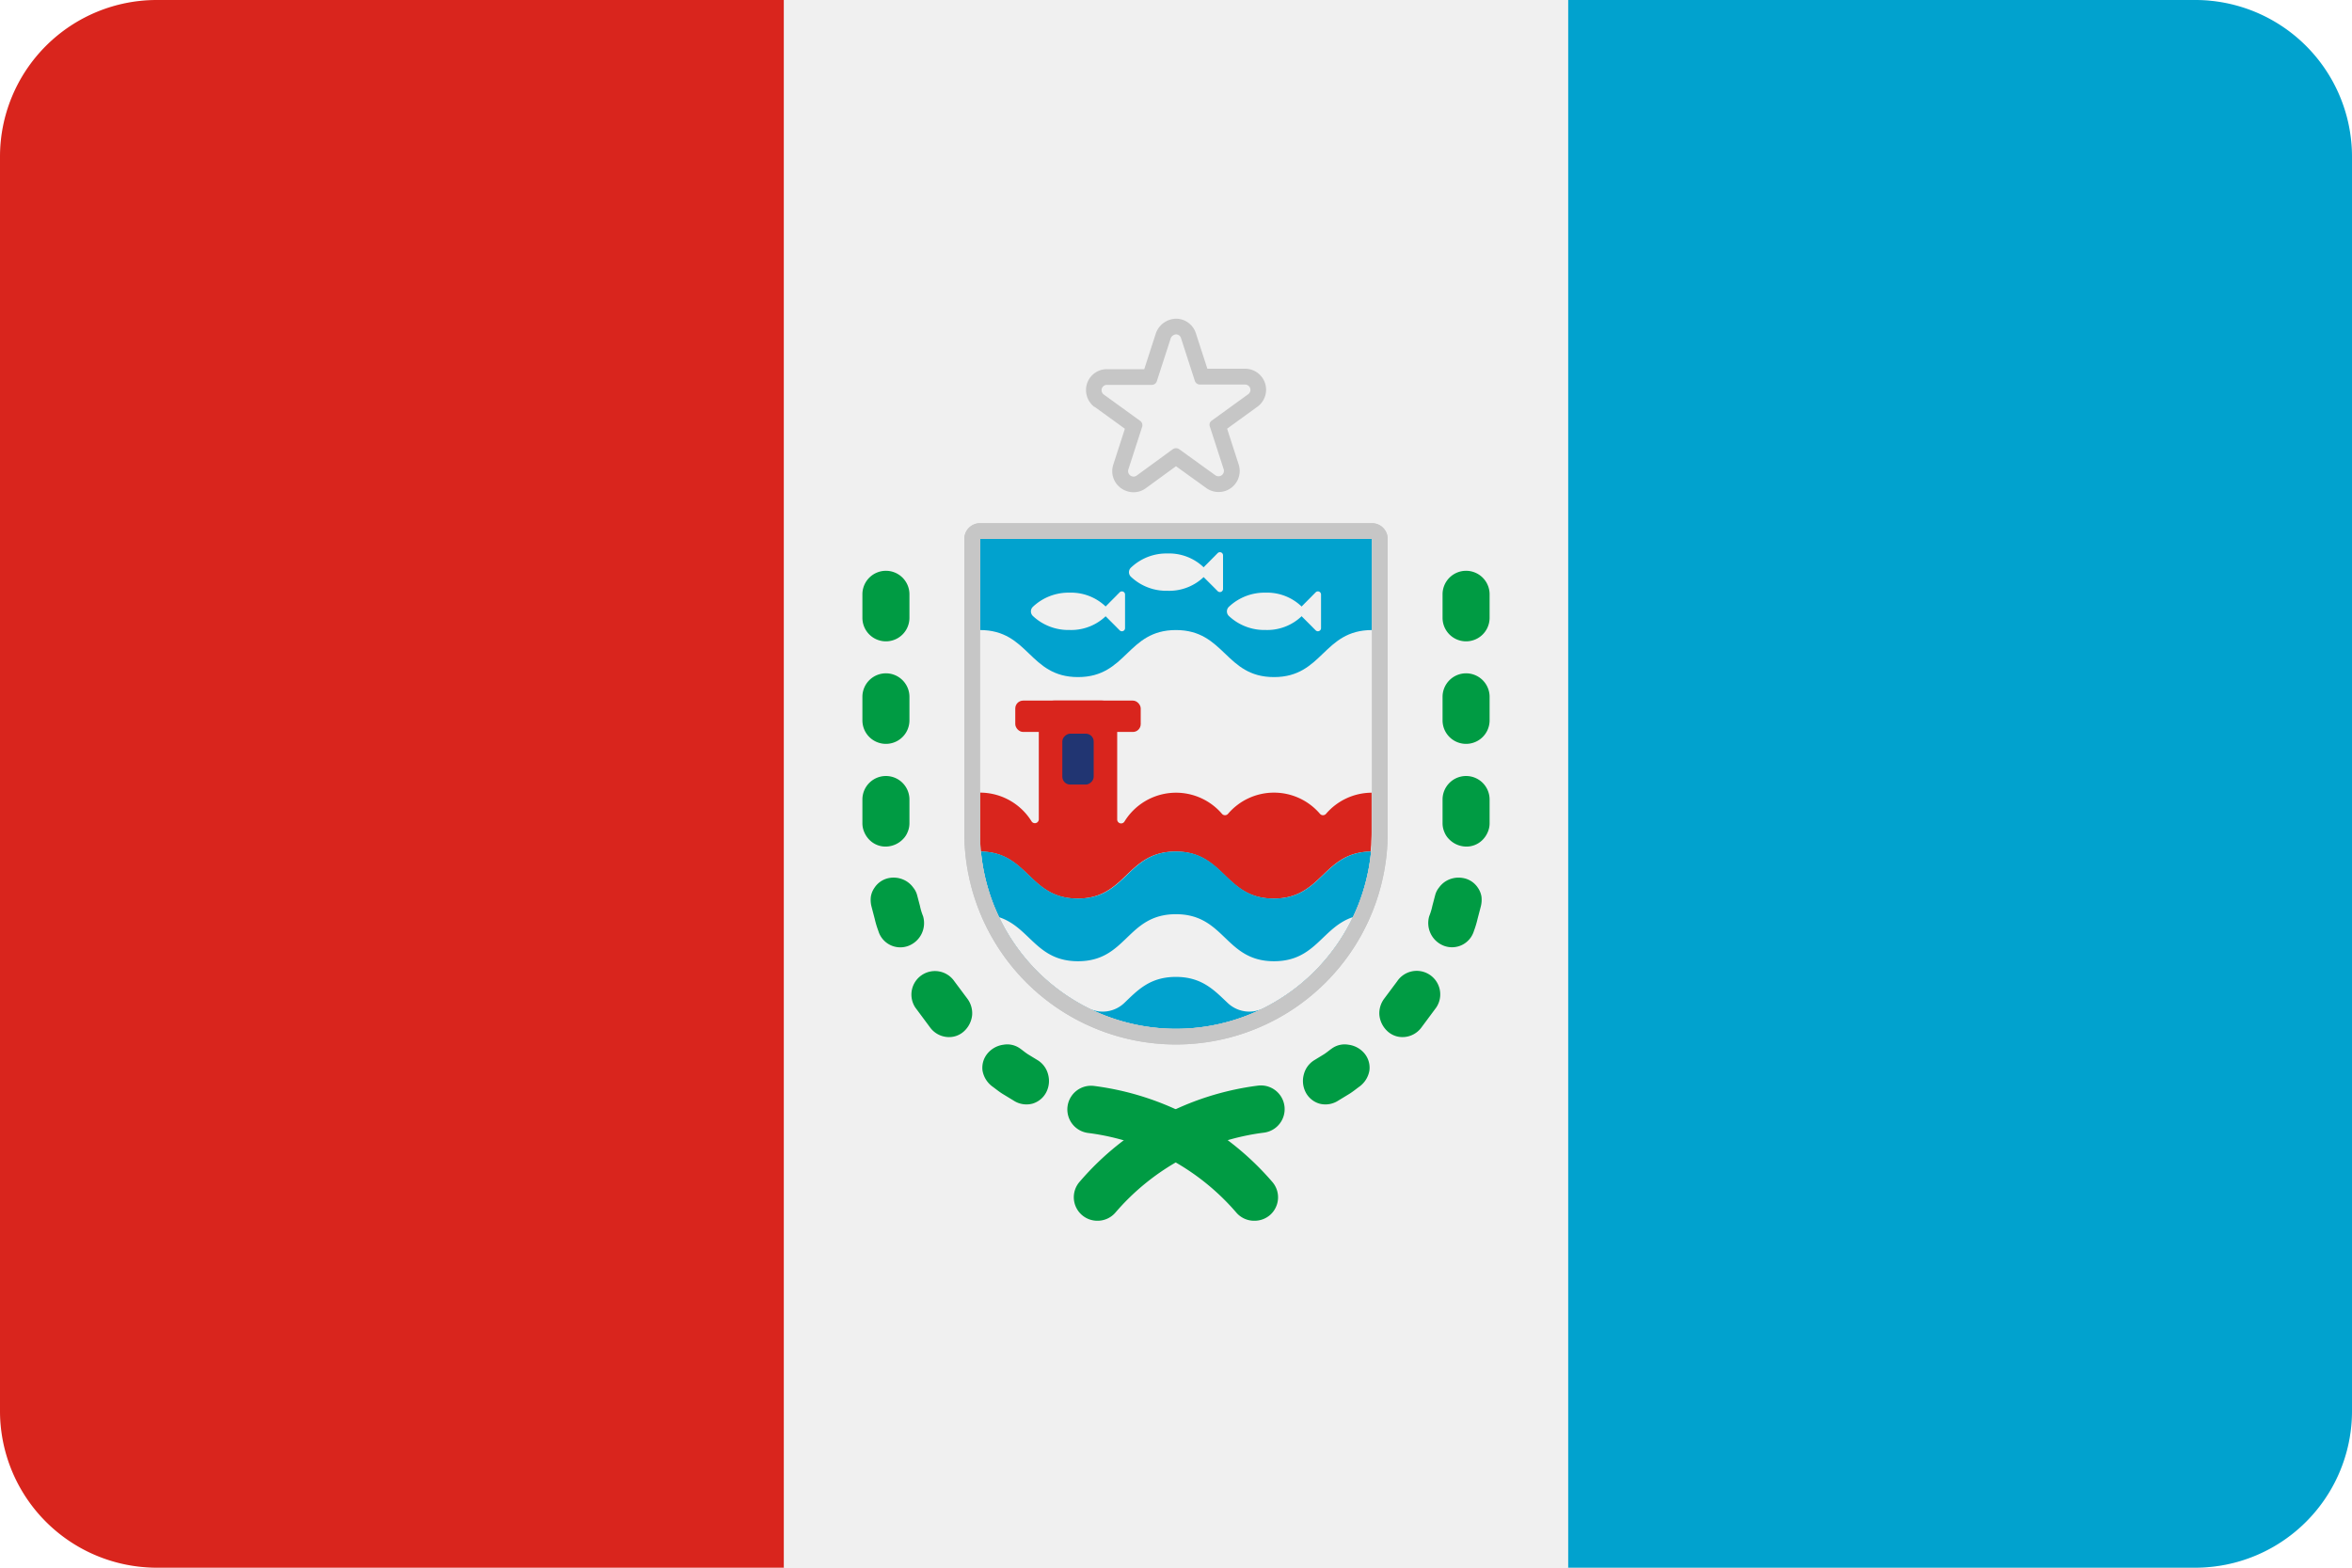 <?xml version="1.0" encoding="UTF-8"?> <svg xmlns="http://www.w3.org/2000/svg" viewBox="0 0 300 200"><defs><style>.cls-1{fill:#f0f0f0;}.cls-2{fill:#d9251d;}.cls-3{fill:#01a2ce;}.cls-4{fill:#213572;}.cls-5{fill:none;}.cls-6{fill:#c6c6c6;}.cls-7{fill:#009b43;}</style></defs><title>03-alagoas-rounded</title><g id="rounded"><rect class="cls-1" width="300" height="200" rx="20"></rect><path class="cls-2" d="M0,20V180a20,20,0,0,0,20,20h80V0H20A20,20,0,0,0,0,20Z"></path><path class="cls-3" d="M200,0V200h80a20,20,0,0,0,20-20V20A20,20,0,0,0,280,0Z"></path><rect class="cls-1" x="100" width="100" height="200"></rect><path class="cls-2" d="M169.14,103.82a.51.51,0,0,1-.78,0,7.71,7.71,0,0,0-11.72,0,.51.51,0,0,1-.78,0,7.72,7.72,0,0,0-12.44,1,.5.5,0,0,1-.92-.26V91.38a2,2,0,0,0-2-2h-6a2,2,0,0,0-2,2v13.15a.5.5,0,0,1-.92.26,7.74,7.74,0,0,0-6.58-3.67v5.13c0,.53,0,1,0,1.56,0,.28,0,.55.07.83,6.12.08,6.17,6,12.38,6s6.25-6,12.49-6,6.26,6,12.51,6,6.26-5.91,12.38-6c0-.28.05-.55.07-.83,0-.51.05-1,.05-1.56v-5.12A7.71,7.71,0,0,0,169.14,103.82Z"></path><path class="cls-3" d="M162.5,114.63c-6.25,0-6.25-6-12.51-6s-6.24,6-12.49,6-6.26-5.91-12.38-6a25.1,25.1,0,0,0,1.7,7c.14.33.29.67.44,1l.17.38a25,25,0,0,0,45.14,0l.17-.38c.15-.33.3-.67.44-1a25.1,25.1,0,0,0,1.7-7C168.76,108.72,168.71,114.63,162.5,114.63Z"></path><path class="cls-3" d="M125,68.75V80.38c3.12,0,4.69,1.5,6.25,3s3.13,3,6.25,3,4.69-1.5,6.25-3,3.12-3,6.24-3,4.69,1.5,6.26,3,3.13,3,6.25,3,4.69-1.5,6.25-3,3.13-3,6.25-3V68.75Z"></path><rect class="cls-4" x="134.25" y="94.85" width="6.49" height="4" rx="1" transform="translate(234.35 -40.65) rotate(90)"></rect><rect class="cls-2" x="129.5" y="89.38" width="16" height="4" rx="1"></rect><path class="cls-1" d="M161.42,80.37A6.35,6.35,0,0,0,166.59,78a6.35,6.35,0,0,0-5.17-2.39,6.6,6.6,0,0,0-4.69,1.82.81.81,0,0,0,0,1.14A6.6,6.6,0,0,0,161.42,80.37Z"></path><path class="cls-1" d="M165.4,78l2.42,2.42a.4.4,0,0,0,.68-.28V75.85a.4.4,0,0,0-.68-.29Z"></path><path class="cls-1" d="M148.92,75.37A6.37,6.37,0,0,0,154.1,73a6.37,6.37,0,0,0-5.18-2.39,6.56,6.56,0,0,0-4.68,1.82.8.8,0,0,0,0,1.14A6.56,6.56,0,0,0,148.92,75.37Z"></path><path class="cls-1" d="M152.9,73l2.42,2.42a.4.4,0,0,0,.68-.28V70.85a.4.4,0,0,0-.68-.29Z"></path><path class="cls-1" d="M136.42,80.37A6.38,6.38,0,0,0,141.6,78a6.38,6.38,0,0,0-5.18-2.39,6.6,6.6,0,0,0-4.69,1.82.81.81,0,0,0,0,1.14A6.6,6.6,0,0,0,136.42,80.37Z"></path><path class="cls-1" d="M140.4,78l2.42,2.42a.4.4,0,0,0,.68-.28V75.85a.4.4,0,0,0-.68-.29Z"></path><path class="cls-1" d="M162.5,122.63c-6.25,0-6.25-6-12.51-6s-6.24,6-12.49,6c-5.31,0-6.12-4.32-10.07-5.62a25,25,0,0,0,11.38,11.6,4,4,0,0,0,4.57-.63c1.69-1.61,3.25-3.35,6.61-3.35s4.93,1.75,6.63,3.35a4,4,0,0,0,4.57.63A25.08,25.08,0,0,0,172.57,117C168.62,118.31,167.81,122.63,162.5,122.63Z"></path><circle class="cls-5" cx="150" cy="52.5" r="10"></circle><path class="cls-1" d="M144.56,61.8a1.73,1.73,0,0,1-1.39-.7,1.64,1.64,0,0,1-.24-1.5l1.69-5.23-4.45-3.22a1.72,1.72,0,0,1-.6-1.92,1.65,1.65,0,0,1,1.59-1.13h5.48l1.69-5.23a1.81,1.81,0,0,1,1.67-1.2,1.64,1.64,0,0,1,1.59,1.17l1.69,5.22h5.52a1.7,1.7,0,0,1,1.62,1.17,1.67,1.67,0,0,1-.64,1.88l-4.44,3.22L157,59.55a1.68,1.68,0,0,1-.24,1.52,1.71,1.71,0,0,1-1.37.69,1.67,1.67,0,0,1-1-.33L150,58.24l-4.45,3.23A1.66,1.66,0,0,1,144.56,61.8Z"></path><path class="cls-6" d="M150,42.66a.65.65,0,0,1,.64.48l1.76,5.44a.68.68,0,0,0,.64.48h5.76a.68.68,0,0,1,.4,1.24l-4.64,3.36a.63.63,0,0,0-.24.76l1.76,5.44a.69.69,0,0,1-.66.9.7.7,0,0,1-.42-.14l-4.6-3.32a.73.73,0,0,0-.8,0L145,60.66a.65.65,0,0,1-.4.14.7.7,0,0,1-.68-.9l1.76-5.44a.68.68,0,0,0-.24-.76l-4.64-3.36a.68.68,0,0,1,.4-1.24h5.72a.68.68,0,0,0,.64-.48l1.76-5.44a.78.78,0,0,1,.72-.52m0-2a2.79,2.79,0,0,0-2.57,1.76,1.21,1.21,0,0,0-.05.14l-1.47,4.54h-4.75a2.65,2.65,0,0,0-2.54,1.81,2.72,2.72,0,0,0,.92,3l.05,0,3.85,2.79L142,59.28a2.65,2.65,0,0,0,.39,2.41,2.74,2.74,0,0,0,2.19,1.11,2.64,2.64,0,0,0,1.59-.53L150,59.48l3.83,2.76a2.69,2.69,0,0,0,4.16-3l-1.47-4.55,3.85-2.79a2.68,2.68,0,0,0-1.57-4.86H154l-1.47-4.54A2.66,2.66,0,0,0,150,40.66Z"></path><path class="cls-6" d="M175,68.75v37.5a25,25,0,0,1-50,0V68.75h50m0-2H125a2,2,0,0,0-2,2v37.5a27,27,0,0,0,54,0V68.75a2,2,0,0,0-2-2Z"></path><path class="cls-7" d="M113,72.82a3,3,0,0,1,3,3v3a3,3,0,0,1-6,0v-3A3,3,0,0,1,113,72.82Z"></path><path class="cls-7" d="M113,85.9a3,3,0,0,1,3,3v3a3,3,0,0,1-6,0v-3A3,3,0,0,1,113,85.9Z"></path><path class="cls-7" d="M113,99a3,3,0,0,1,3,3v3a2.85,2.85,0,0,1-.24,1.17,2.63,2.63,0,0,1-.6.9,3.1,3.1,0,0,1-2.07.93h0a2.88,2.88,0,0,1-2.17-.83,3.11,3.11,0,0,1-.68-1A2.85,2.85,0,0,1,110,105v-3A3,3,0,0,1,113,99Z"></path><path class="cls-7" d="M113.5,112h0a3.13,3.13,0,0,1,2.22.49,3.05,3.05,0,0,1,.77.75,2.58,2.58,0,0,1,.5,1l.35,1.33a7.71,7.71,0,0,0,.4,1.32,3.11,3.11,0,0,1-1.82,3.76h0a2.92,2.92,0,0,1-3.88-1.87,12.17,12.17,0,0,1-.47-1.56l-.41-1.57a3.44,3.44,0,0,1-.08-1.27,2.77,2.77,0,0,1,.46-1.12A2.84,2.84,0,0,1,113.5,112Z"></path><path class="cls-7" d="M117.73,124.3h0a3,3,0,0,1,4,.89l1.65,2.21a3.11,3.11,0,0,1,.62,2.07,3.23,3.23,0,0,1-1,2.06h0a2.81,2.81,0,0,1-2.17.77,3,3,0,0,1-2.15-1.16l-1.93-2.6A3,3,0,0,1,117.73,124.3Z"></path><path class="cls-7" d="M126,134.35a3.18,3.18,0,0,1,2-1.07,2.8,2.8,0,0,1,2.12.49c.37.26.72.57,1.11.8l1.18.72a3,3,0,0,1,1.27,1.76,3.15,3.15,0,0,1-.21,2.26h0a2.89,2.89,0,0,1-1.78,1.49,3,3,0,0,1-2.4-.39l-1.38-.84c-.46-.28-.88-.63-1.32-.95a3.19,3.19,0,0,1-1.27-2.05A2.84,2.84,0,0,1,126,134.35Z"></path><path class="cls-7" d="M187,72.82a3,3,0,0,1,3,3v3a3,3,0,0,1-6,0v-3A3,3,0,0,1,187,72.82Z"></path><path class="cls-7" d="M187,85.9a3,3,0,0,1,3,3v3a3,3,0,0,1-6,0v-3A3,3,0,0,1,187,85.9Z"></path><path class="cls-7" d="M187,99a3,3,0,0,1,3,3v3a2.85,2.85,0,0,1-.24,1.17,3.11,3.11,0,0,1-.68,1,2.88,2.88,0,0,1-2.17.83,3.1,3.1,0,0,1-2.07-.93,2.63,2.63,0,0,1-.6-.9A2.85,2.85,0,0,1,184,105v-3A3,3,0,0,1,187,99Z"></path><path class="cls-7" d="M186.5,112a2.84,2.84,0,0,1,2,1.25,2.77,2.77,0,0,1,.46,1.12,3.44,3.44,0,0,1-.08,1.27l-.41,1.57a12.17,12.17,0,0,1-.47,1.56,2.92,2.92,0,0,1-3.88,1.87,3.11,3.11,0,0,1-1.82-3.76,7.71,7.71,0,0,0,.4-1.32l.35-1.33a2.58,2.58,0,0,1,.5-1,3.05,3.05,0,0,1,.77-.75A3.13,3.13,0,0,1,186.5,112Z"></path><path class="cls-7" d="M182.27,124.3a3,3,0,0,1,.92,4.24l-1.93,2.6a3,3,0,0,1-2.15,1.16,2.81,2.81,0,0,1-2.17-.77h0a3.23,3.23,0,0,1-1-2.06,3.11,3.11,0,0,1,.62-2.07l1.65-2.21A3,3,0,0,1,182.27,124.3Z"></path><path class="cls-7" d="M174,134.35h0a2.84,2.84,0,0,1,.67,2.22,3.19,3.19,0,0,1-1.27,2.05c-.44.32-.86.67-1.32.95l-1.38.84a3,3,0,0,1-2.4.39,2.89,2.89,0,0,1-1.78-1.49h0a3.15,3.15,0,0,1-.21-2.26,3,3,0,0,1,1.27-1.76l1.18-.72c.39-.23.74-.54,1.11-.8a2.8,2.8,0,0,1,2.12-.49A3.18,3.18,0,0,1,174,134.35Z"></path><path class="cls-7" d="M140,155.74a3,3,0,0,1-2.27-5,35.93,35.93,0,0,1,22.73-12.24,3,3,0,0,1,.75,6,29.91,29.91,0,0,0-18.94,10.2A3,3,0,0,1,140,155.74Z"></path><path class="cls-7" d="M160,155.74a3,3,0,0,1-2.27-1,29.91,29.91,0,0,0-18.94-10.2,3,3,0,0,1,.75-6,36,36,0,0,1,22.74,12.24A3,3,0,0,1,162,155,3,3,0,0,1,160,155.74Z"></path><path class="cls-6" d="M175,68.75v37.5a25,25,0,0,1-50,0V68.75h50m0-2H125a2,2,0,0,0-2,2v37.5a27,27,0,0,0,54,0V68.75a2,2,0,0,0-2-2Z"></path></g></svg> 